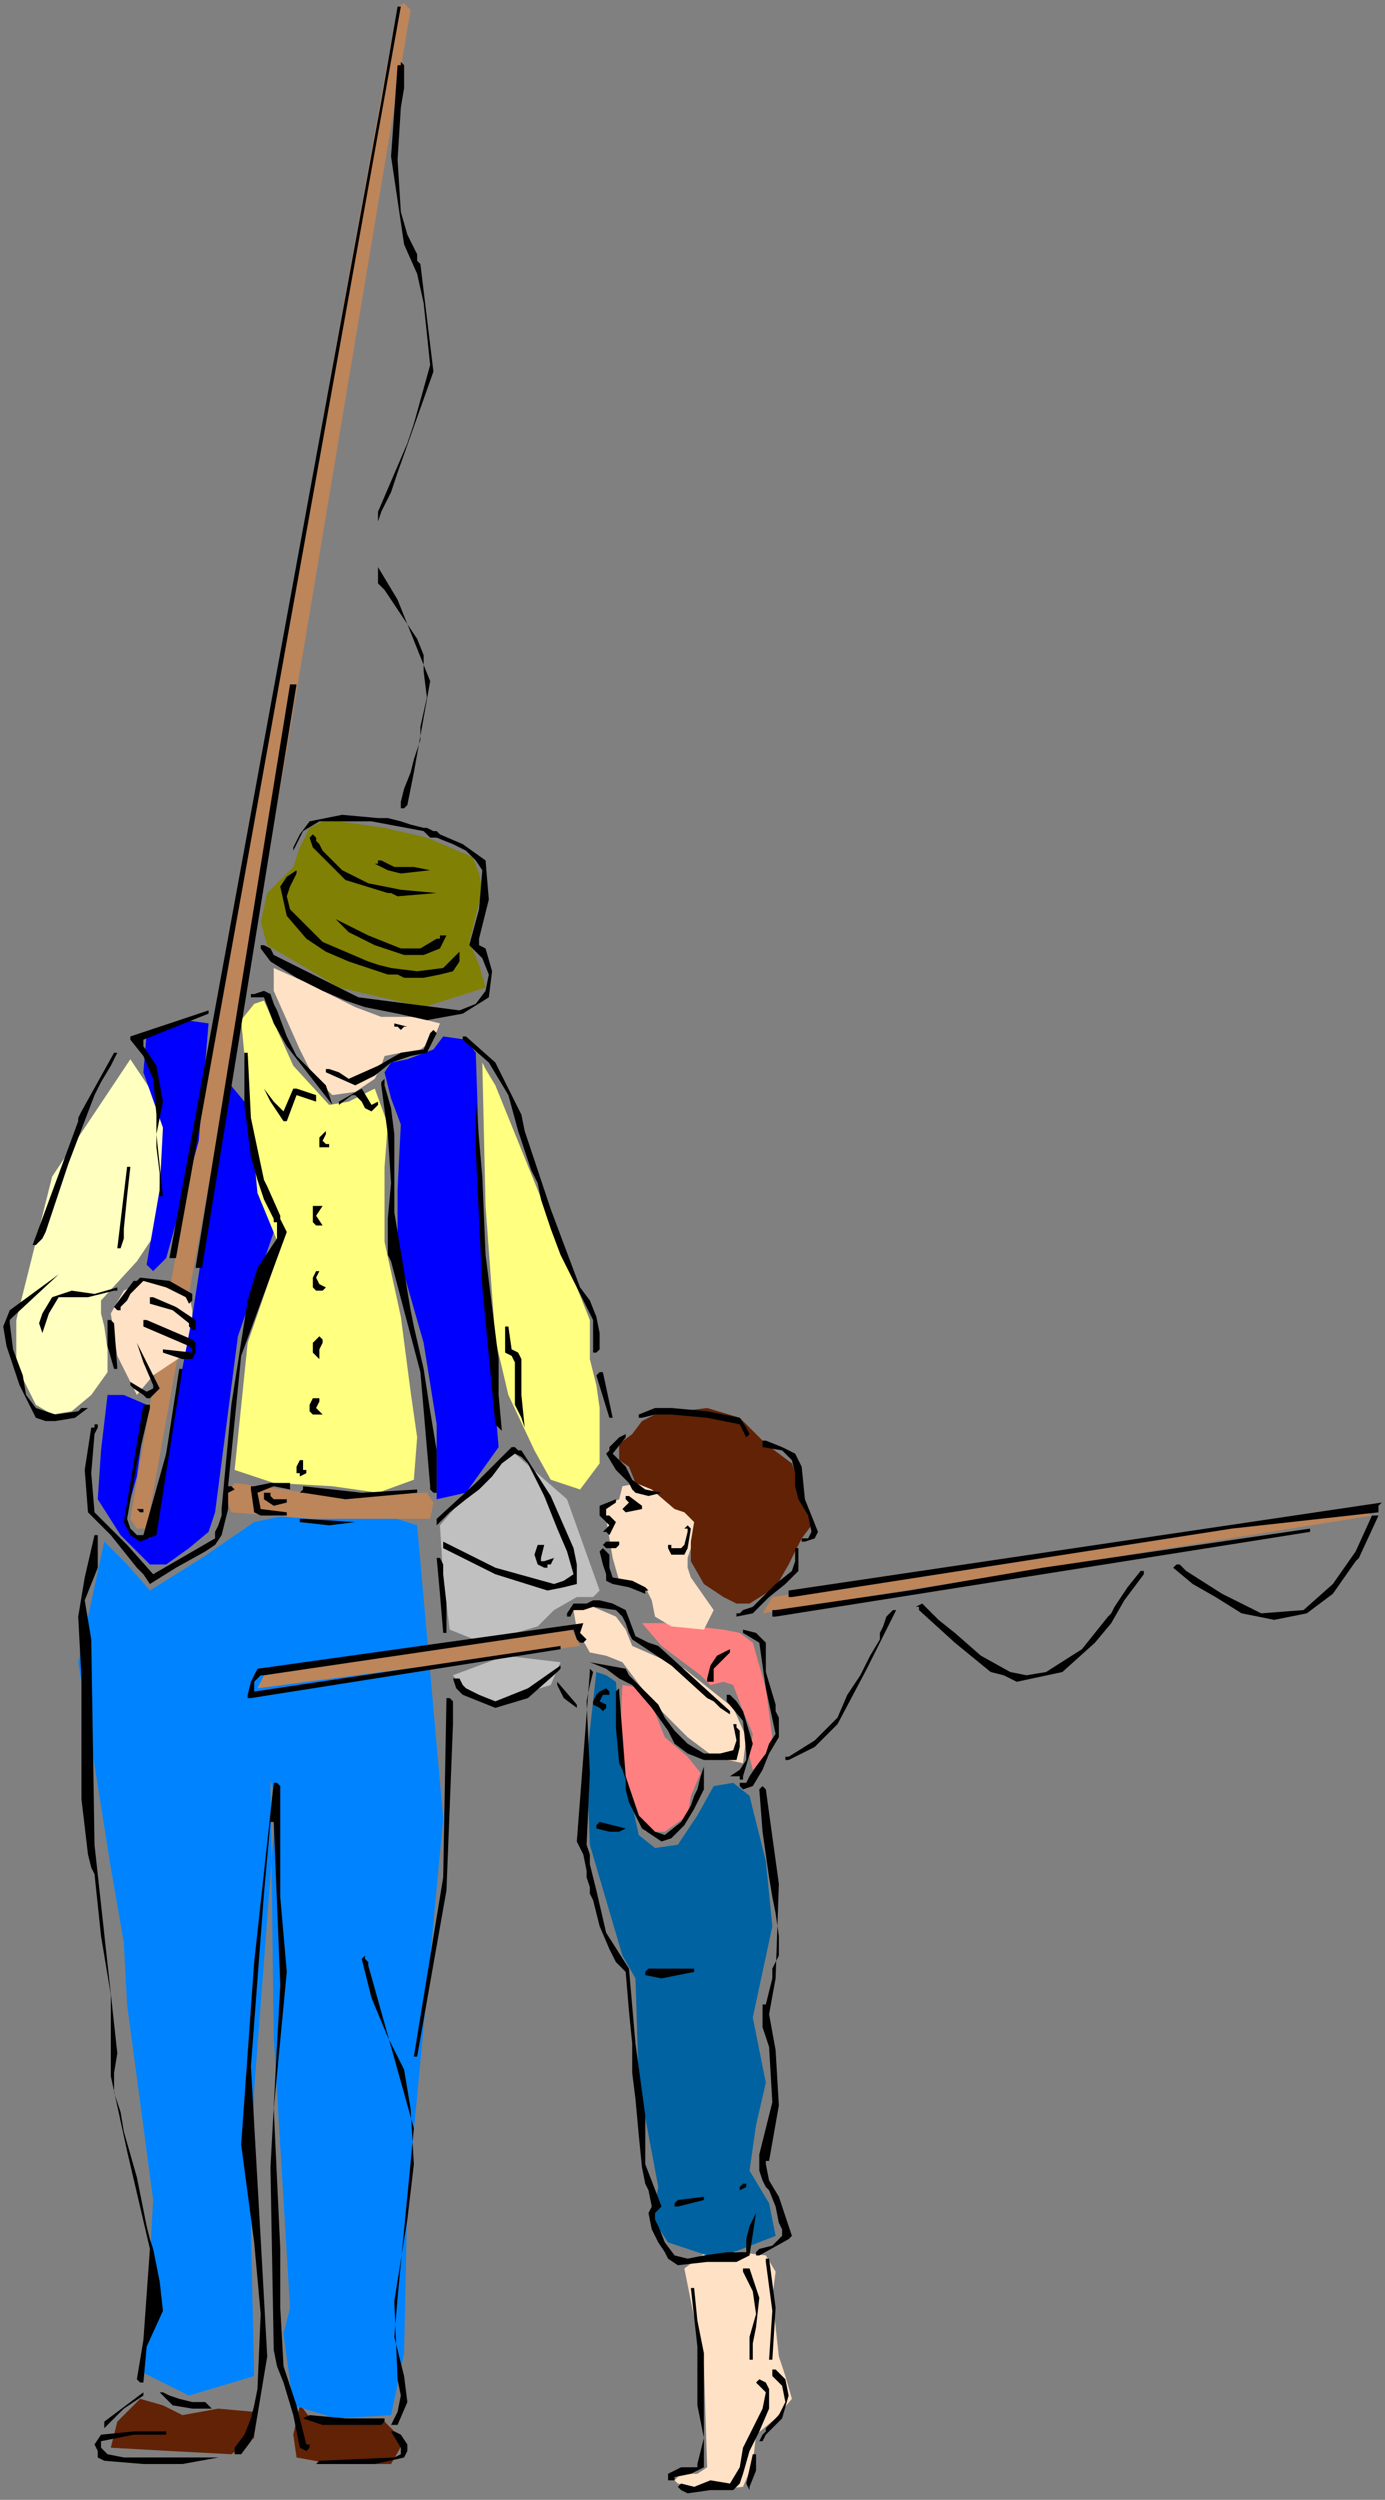 <?xml version="1.0" encoding="UTF-8" standalone="no"?>
<svg
   xmlns:dc="http://purl.org/dc/elements/1.1/"
   xmlns:cc="http://creativecommons.org/ns#"
   xmlns:rdf="http://www.w3.org/1999/02/22-rdf-syntax-ns#"
   xmlns:svg="http://www.w3.org/2000/svg"
   xmlns="http://www.w3.org/2000/svg"
   xmlns:sodipodi="http://sodipodi.sourceforge.net/DTD/sodipodi-0.dtd"
   xmlns:inkscape="http://www.inkscape.org/namespaces/inkscape"
   version="1.0"
   width="112.448mm"
   height="202.935mm"
   id="svg235"
   sodipodi:docname="CFAML018.WMF">
  <rect width="100%" height="100%" fill="#808080" stroke="none"/>
  <sodipodi:namedview
     pagecolor="#ffffff"
     bordercolor="#666666"
     borderopacity="1"
     objecttolerance="10"
     gridtolerance="10"
     guidetolerance="10"
     inkscape:pageopacity="0"
     inkscape:pageshadow="2"
     inkscape:window-width="640"
     inkscape:window-height="480"
     id="namedview237" />
  <defs
     id="defs3">
    <pattern
       id="WMFhbasepattern"
       patternUnits="userSpaceOnUse"
       width="6"
       height="6"
       x="0"
       y="0" />
  </defs>
  <path
     style="fill:#ffe1c5;fill-rule:evenodd;fill-opacity:1;stroke:none;"
     d="  M 210,696   L 218,690   L 235,692   L 238,697   L 237,705   L 238,714   L 239,723   L 241,729   L 243,736   L 238,742   L 232,747   L 231,756   L 228,763   L 218,764   L 208,762   L 207,761   L 209,759   L 214,759   L 217,757   L 216,726   L 210,696  z "
     id="path5" />
  <path
     style="fill:#612206;fill-rule:evenodd;fill-opacity:1;stroke:none;"
     d="  M 43,736   L 36,743   L 34,751   L 52,752   L 71,753   L 78,748   L 78,740   L 67,739   L 56,741   L 50,738   L 43,736  z "
     id="path7" />
  <path
     style="fill:#612206;fill-rule:evenodd;fill-opacity:1;stroke:none;"
     d="  M 92,738   L 90,747   L 91,754   L 102,756   L 120,756   L 124,749   L 117,742   L 107,743   L 96,743   L 93,739   L 92,738  z "
     id="path9" />
  <path
     style="fill:#0083ff;fill-rule:evenodd;fill-opacity:1;stroke:none;"
     d="  M 32,473   L 39,480   L 46,488   L 62,478   L 78,467   L 106,461   L 128,468   L 136,558   L 125,675   L 124,722   L 120,741   L 103,742   L 90,738   L 87,716   L 89,708   L 84,625   L 83,546   L 84,550   L 84,562   L 81,602   L 78,641   L 77,685   L 78,729   L 58,735   L 44,728   L 47,675   L 39,615   L 38,596   L 34,573   L 24,510   L 32,473  z "
     id="path11" />
  <path
     style="fill:#0062a1;fill-rule:evenodd;fill-opacity:1;stroke:none;"
     d="  M 183,513   L 180,540   L 181,566   L 191,600   L 195,607   L 196,639   L 202,671   L 201,676   L 200,682   L 203,685   L 205,688   L 220,693   L 238,686   L 236,676   L 230,666   L 232,652   L 235,639   L 233,629   L 231,619   L 234,605   L 237,591   L 235,571   L 230,551   L 225,547   L 219,548   L 214,557   L 208,566   L 201,567   L 196,563   L 191,540   L 189,516   L 186,514   L 183,513  z "
     id="path13" />
  <path
     style="fill:#ff8080;fill-rule:evenodd;fill-opacity:1;stroke:none;"
     d="  M 191,517   L 198,518   L 204,533   L 211,539   L 215,544   L 212,551   L 211,557   L 204,562   L 198,562   L 190,540   L 191,517  z "
     id="path15" />
  <path
     style="fill:#ff8080;fill-rule:evenodd;fill-opacity:1;stroke:none;"
     d="  M 197,498   L 204,498   L 222,500   L 227,501   L 231,504   L 235,518   L 237,533   L 235,540   L 231,543   L 230,539   L 231,532   L 228,525   L 225,517   L 222,516   L 218,517   L 215,514   L 211,511   L 203,505   L 197,498  z "
     id="path17" />
  <path
     style="fill:#bd855a;fill-rule:evenodd;fill-opacity:1;stroke:none;"
     d="  M 81,514   L 79,518   L 178,505   L 175,499   L 81,514  z "
     id="path19" />
  <path
     style="fill:#bd855a;fill-rule:evenodd;fill-opacity:1;stroke:none;"
     d="  M 237,490   L 234,495   L 421,465   L 417,463   L 237,490  z "
     id="path21" />
  <path
     style="fill:#ffe1c5;fill-rule:evenodd;fill-opacity:1;stroke:none;"
     d="  M 191,456   L 190,460   L 185,462   L 186,466   L 188,478   L 190,485   L 198,487   L 200,491   L 201,496   L 206,499   L 216,500   L 219,494   L 212,484   L 211,481   L 211,478   L 213,472   L 214,466   L 211,461   L 205,457   L 196,455   L 191,456  z "
     id="path23" />
  <path
     style="fill:#ffe1c5;fill-rule:evenodd;fill-opacity:1;stroke:none;"
     d="  M 176,494   L 182,493   L 189,496   L 192,500   L 194,505   L 210,512   L 225,524   L 229,533   L 228,541   L 219,539   L 211,533   L 200,522   L 191,510   L 186,508   L 181,507   L 177,500   L 176,494  z "
     id="path25" />
  <path
     style="fill:#612206;fill-rule:evenodd;fill-opacity:1;stroke:none;"
     d="  M 190,448   L 190,443   L 194,440   L 197,436   L 201,434   L 217,432   L 227,435   L 235,443   L 243,449   L 246,457   L 249,468   L 246,472   L 242,480   L 238,487   L 230,492   L 226,492   L 222,490   L 216,486   L 212,479   L 212,473   L 213,467   L 210,464   L 207,463   L 200,457   L 195,455   L 193,450   L 190,448  z "
     id="path27" />
  <path
     style="fill:#c0c0c0;fill-rule:evenodd;fill-opacity:1;stroke:none;"
     d="  M 172,510   L 155,508   L 139,514   L 143,519   L 152,522   L 169,517   L 172,510  z "
     id="path29" />
  <path
     style="fill:#c0c0c0;fill-rule:evenodd;fill-opacity:1;stroke:none;"
     d="  M 135,468   L 147,454   L 158,446   L 174,460   L 184,488   L 182,490   L 177,490   L 170,494   L 165,499   L 148,504   L 138,500   L 136,484   L 135,468  z "
     id="path31" />
  <path
     style="fill:#bd855a;fill-rule:evenodd;fill-opacity:1;stroke:none;"
     d="  M 72,455   L 102,459   L 131,458   L 133,461   L 132,466   L 127,466   L 121,466   L 95,466   L 71,464   L 69,459   L 72,455  z "
     id="path33" />
  <path
     style="fill:#bd855a;fill-rule:evenodd;fill-opacity:1;stroke:none;"
     d="  M 45,469   L 42,469   L 40,466   L 80,234   L 122,2   L 124,1   L 126,3   L 87,236   L 45,469  z "
     id="path35" />
  <path
     style="fill:#ffe1c5;fill-rule:evenodd;fill-opacity:1;stroke:none;"
     d="  M 59,407   L 59,402   L 58,397   L 51,394   L 44,393   L 38,396   L 34,403   L 36,416   L 42,428   L 47,422   L 59,414   L 60,413   L 59,407  z "
     id="path37" />
  <path
     style="fill:#ffff80;fill-rule:evenodd;fill-opacity:1;stroke:none;"
     d="  M 148,326   L 149,370   L 152,411   L 156,428   L 164,445   L 169,454   L 178,457   L 184,449   L 184,432   L 183,425   L 181,417   L 181,410   L 181,405   L 169,375   L 152,333   L 149,328   L 148,326  z "
     id="path39" />
  <path
     style="fill:#0000ff;fill-rule:evenodd;fill-opacity:1;stroke:none;"
     d="  M 118,329   L 120,326   L 125,325   L 133,322   L 136,318   L 143,319   L 146,323   L 148,384   L 153,444   L 143,458   L 134,460   L 134,437   L 130,412   L 126,398   L 122,384   L 122,365   L 123,345   L 120,337   L 118,329  z "
     id="path41" />
  <path
     style="fill:#0000ff;fill-rule:evenodd;fill-opacity:1;stroke:none;"
     d="  M 70,332   L 80,344   L 84,378   L 73,410   L 66,464   L 64,470   L 58,475   L 51,480   L 46,480   L 37,471   L 30,460   L 31,445   L 33,428   L 38,428   L 45,431   L 42,453   L 38,467   L 42,471   L 46,472   L 59,404   L 70,332  z "
     id="path43" />
  <path
     style="fill:#ffffc0;fill-rule:evenodd;fill-opacity:1;stroke:none;"
     d="  M 40,325   L 50,340   L 50,375   L 42,387   L 31,399   L 31,403   L 32,407   L 33,414   L 33,421   L 28,428   L 22,433   L 16,434   L 11,431   L 5,419   L 5,405   L 16,361   L 40,325  z "
     id="path45" />
  <path
     style="fill:#0000ff;fill-rule:evenodd;fill-opacity:1;stroke:none;"
     d="  M 64,314   L 61,350   L 51,386   L 47,390   L 45,388   L 49,365   L 50,346   L 44,329   L 45,317   L 57,313   L 64,314  z "
     id="path47" />
  <path
     style="fill:#ffff80;fill-rule:evenodd;fill-opacity:1;stroke:none;"
     d="  M 81,307   L 90,327   L 101,339   L 107,338   L 115,334   L 119,345   L 118,358   L 118,369   L 118,381   L 123,404   L 126,427   L 128,441   L 127,454   L 116,458   L 102,456   L 84,455   L 72,451   L 76,412   L 86,383   L 79,366   L 74,313   L 78,308   L 81,307  z "
     id="path49" />
  <path
     style="fill:#ffe1c5;fill-rule:evenodd;fill-opacity:1;stroke:none;"
     d="  M 84,304   L 88,313   L 92,322   L 96,330   L 102,336   L 109,335   L 115,331   L 117,327   L 118,324   L 123,323   L 129,322   L 133,319   L 135,314   L 127,312   L 117,312   L 109,309   L 101,305   L 93,301   L 84,297   L 84,300   L 84,304  z "
     id="path51" />
  <path
     style="fill:#808004;fill-rule:evenodd;fill-opacity:1;stroke:none;"
     d="  M 144,289   L 146,281   L 148,273   L 147,268   L 145,263   L 138,260   L 131,257   L 118,254   L 104,252   L 99,252   L 95,254   L 92,260   L 90,266   L 86,270   L 82,274   L 80,283   L 82,290   L 94,297   L 104,303   L 130,309   L 149,303   L 147,296   L 144,289  z "
     id="path53" />
  <path
     style="fill:#000000;fill-rule:evenodd;fill-opacity:1;stroke:none;"
     d="  M 211,765   L 218,764   L 225,764   L 227,762   L 228,759   L 230,752   L 233,746   L 236,739   L 236,733   L 235,731   L 233,730   L 232,731   L 232,731   L 234,733   L 235,734   L 234,739   L 232,743   L 230,747   L 228,751   L 227,757   L 224,762   L 218,761   L 213,763   L 209,762   L 208,763   L 209,764   L 211,765  z "
     id="path55" />
  <path
     style="fill:#000000;fill-rule:evenodd;fill-opacity:1;stroke:none;"
     d="  M 230,763   L 230,763   L 230,763   L 232,758   L 232,753   L 232,753   L 231,753   L 229,762   L 230,764   L 230,763  z "
     id="path57" />
  <path
     style="fill:#000000;fill-rule:evenodd;fill-opacity:1;stroke:none;"
     d="  M 206,761   L 206,761   L 207,761   L 207,760   L 207,760   L 212,759   L 216,757   L 216,740   L 216,722   L 214,712   L 213,702   L 212,702   L 214,720   L 214,738   L 216,748   L 214,756   L 214,757   L 213,757   L 209,757   L 205,759   L 205,761   L 206,761   L 206,761  z "
     id="path59" />
  <path
     style="fill:#000000;fill-rule:evenodd;fill-opacity:1;stroke:none;"
     d="  M 98,756   L 102,756   L 106,756   L 115,756   L 124,754   L 125,752   L 125,750   L 123,747   L 121,746   L 120,746   L 123,751   L 123,753   L 121,754   L 98,755   L 97,756   L 97,756   L 98,756  z "
     id="path61" />
  <path
     style="fill:#000000;fill-rule:evenodd;fill-opacity:1;stroke:none;"
     d="  M 44,756   L 56,756   L 67,754   L 68,754   L 68,754   L 59,754   L 50,754   L 46,754   L 42,754   L 38,754   L 33,753   L 32,752   L 31,751   L 31,751   L 31,750   L 31,750   L 31,749   L 41,747   L 51,747   L 51,746   L 51,746   L 41,746   L 31,747   L 29,750   L 30,752   L 30,754   L 32,755   L 44,756  z "
     id="path63" />
  <path
     style="fill:#000000;fill-rule:evenodd;fill-opacity:1;stroke:none;"
     d="  M 74,753   L 77,749   L 78,747   L 79,741   L 80,735   L 81,729   L 82,723   L 81,705   L 80,687   L 77,634   L 81,581   L 82,570   L 83,559   L 83,559   L 84,559   L 85,584   L 86,609   L 83,665   L 84,721   L 85,726   L 87,731   L 90,741   L 92,751   L 94,752   L 95,751   L 95,751   L 95,750   L 95,750   L 94,750   L 91,738   L 89,732   L 87,726   L 86,708   L 86,690   L 84,647   L 88,605   L 86,582   L 86,559   L 86,554   L 86,548   L 85,547   L 85,547   L 84,547   L 84,547   L 78,602   L 74,658   L 76,673   L 78,688   L 80,710   L 79,733   L 78,738   L 77,742   L 75,747   L 72,751   L 72,753   L 73,753   L 74,753  z "
     id="path65" />
  <path
     style="fill:#000000;fill-rule:evenodd;fill-opacity:1;stroke:none;"
     d="  M 234,749   L 234,749   L 234,749   L 235,747   L 240,742   L 242,735   L 241,730   L 238,727   L 237,727   L 237,727   L 237,728   L 237,729   L 240,732   L 241,737   L 239,741   L 238,742   L 237,743   L 236,744   L 235,745   L 235,746   L 234,747   L 233,749   L 234,749   L 234,749  z "
     id="path67" />
  <path
     style="fill:#000000;fill-rule:evenodd;fill-opacity:1;stroke:none;"
     d="  M 33,744   L 38,739   L 44,735   L 44,734   L 44,734   L 44,734   L 44,734   L 32,743   L 32,744   L 32,745   L 33,744  z "
     id="path69" />
  <path
     style="fill:#000000;fill-rule:evenodd;fill-opacity:1;stroke:none;"
     d="  M 108,744   L 117,744   L 118,743   L 118,742   L 118,742   L 117,742   L 106,742   L 95,741   L 93,742   L 96,743   L 99,744   L 103,744   L 108,744  z "
     id="path71" />
  <path
     style="fill:#000000;fill-rule:evenodd;fill-opacity:1;stroke:none;"
     d="  M 121,745   L 121,744   L 122,744   L 125,737   L 124,729   L 121,717   L 122,705   L 127,653   L 113,603   L 113,602   L 112,601   L 112,600   L 111,601   L 114,613   L 119,625   L 124,635   L 126,647   L 127,664   L 125,681   L 121,706   L 122,730   L 123,735   L 122,740   L 121,742   L 120,744   L 121,744   L 121,745  z "
     id="path73" />
  <path
     style="fill:#000000;fill-rule:evenodd;fill-opacity:1;stroke:none;"
     d="  M 59,739   L 65,739   L 64,738   L 63,737   L 59,737   L 55,736   L 52,735   L 50,734   L 49,734   L 49,734   L 53,738   L 59,739  z "
     id="path75" />
  <path
     style="fill:#000000;fill-rule:evenodd;fill-opacity:1;stroke:none;"
     d="  M 44,731   L 44,731   L 44,731   L 45,720   L 50,709   L 49,700   L 47,690   L 46,687   L 45,683   L 42,668   L 38,654   L 37,648   L 35,642   L 35,636   L 36,630   L 29,566   L 28,503   L 26,491   L 30,481   L 30,471   L 30,471   L 29,471   L 29,471   L 29,471   L 26,484   L 24,496   L 25,515   L 25,535   L 25,552   L 27,569   L 28,573   L 29,575   L 31,594   L 34,612   L 34,637   L 39,660   L 46,690   L 44,718   L 43,724   L 42,730   L 43,731   L 43,731   L 43,731   L 44,731  z "
     id="path77" />
  <path
     style="fill:#000000;fill-rule:evenodd;fill-opacity:1;stroke:none;"
     d="  M 231,724   L 231,724   L 231,724   L 231,719   L 232,714   L 233,705   L 230,696   L 229,696   L 229,696   L 228,696   L 228,697   L 231,703   L 232,710   L 230,717   L 230,724   L 230,724   L 231,724  z "
     id="path79" />
  <path
     style="fill:#000000;fill-rule:evenodd;fill-opacity:1;stroke:none;"
     d="  M 236,724   L 237,724   L 237,724   L 238,708   L 236,693   L 235,693   L 235,694   L 237,709   L 236,724   L 236,724   L 236,724  z "
     id="path81" />
  <path
     style="fill:#000000;fill-rule:evenodd;fill-opacity:1;stroke:none;"
     d="  M 208,695   L 217,694   L 226,694   L 228,693   L 230,692   L 232,679   L 232,679   L 232,679   L 230,683   L 229,687   L 229,689   L 229,691   L 223,691   L 216,692   L 211,693   L 207,692   L 204,688   L 202,683   L 201,681   L 201,679   L 202,678   L 203,677   L 198,664   L 198,649   L 195,627   L 193,604   L 186,593   L 183,580   L 182,576   L 181,572   L 181,569   L 180,566   L 181,544   L 180,522   L 181,517   L 182,513   L 181,512   L 181,513   L 179,539   L 177,565   L 179,569   L 180,574   L 180,576   L 181,579   L 181,581   L 182,583   L 184,591   L 187,598   L 189,602   L 192,605   L 193,617   L 194,627   L 194,636   L 195,644   L 196,655   L 197,665   L 198,670   L 199,672   L 200,677   L 199,679   L 200,684   L 202,688   L 204,691   L 205,693   L 208,695   L 208,695   L 208,695  z "
     id="path83" />
  <path
     style="fill:#000000;fill-rule:evenodd;fill-opacity:1;stroke:none;"
     d="  M 233,692   L 242,687   L 243,686   L 239,674   L 236,669   L 235,664   L 235,663   L 236,663   L 239,646   L 238,629   L 236,618   L 238,607   L 239,578   L 235,549   L 234,548   L 234,548   L 233,549   L 234,562   L 236,576   L 237,582   L 238,587   L 239,594   L 239,600   L 237,604   L 237,607   L 236,611   L 235,615   L 235,615   L 234,615   L 234,622   L 236,628   L 237,645   L 233,661   L 233,666   L 234,669   L 235,671   L 236,672   L 238,677   L 239,682   L 240,684   L 240,686   L 237,689   L 233,690   L 232,691   L 232,692   L 232,692   L 232,692   L 233,692   L 233,692  z "
     id="path85" />
  <path
     style="fill:#000000;fill-rule:evenodd;fill-opacity:1;stroke:none;"
     d="  M 208,677   L 216,675   L 216,675   L 216,674   L 208,675   L 207,676   L 207,677   L 207,677   L 208,677   L 208,677   L 208,677  z "
     id="path87" />
  <path
     style="fill:#000000;fill-rule:evenodd;fill-opacity:1;stroke:none;"
     d="  M 227,672   L 229,671   L 229,671   L 229,671   L 229,670   L 229,670   L 228,670   L 227,671   L 227,672   L 227,672   L 227,672  z "
     id="path89" />
  <path
     style="fill:#000000;fill-rule:evenodd;fill-opacity:1;stroke:none;"
     d="  M 127,631   L 128,631   L 128,631   L 137,580   L 139,529   L 139,525   L 139,522   L 138,521   L 137,521   L 136,576   L 127,631   L 127,631   L 127,631  z "
     id="path91" />
  <path
     style="fill:#000000;fill-rule:evenodd;fill-opacity:1;stroke:none;"
     d="  M 203,607   L 213,605   L 213,604   L 213,604   L 199,604   L 198,605   L 198,605   L 198,606   L 203,607  z "
     id="path93" />
  <path
     style="fill:#000000;fill-rule:evenodd;fill-opacity:1;stroke:none;"
     d="  M 203,565   L 206,564   L 210,560   L 213,555   L 216,549   L 216,542   L 216,542   L 216,542   L 215,545   L 214,549   L 213,551   L 212,554   L 209,559   L 204,563   L 201,562   L 199,560   L 197,558   L 196,557   L 194,551   L 192,545   L 191,532   L 190,519   L 190,518   L 189,519   L 189,530   L 190,541   L 191,543   L 192,546   L 192,549   L 193,553   L 195,557   L 197,561   L 200,563   L 203,565  z "
     id="path95" />
  <path
     style="fill:#000000;fill-rule:evenodd;fill-opacity:1;stroke:none;"
     d="  M 187,562   L 190,562   L 192,561   L 184,559   L 184,559   L 183,560   L 183,560   L 183,561   L 187,562  z "
     id="path97" />
  <path
     style="fill:#000000;fill-rule:evenodd;fill-opacity:1;stroke:none;"
     d="  M 228,549   L 231,548   L 234,543   L 236,538   L 239,533   L 239,527   L 238,525   L 238,523   L 235,513   L 235,504   L 232,501   L 228,500   L 228,500   L 228,501   L 233,504   L 235,518   L 238,532   L 236,535   L 235,538   L 232,542   L 230,545   L 229,547   L 227,547   L 227,547   L 227,548   L 228,549   L 228,549  z "
     id="path99" />
  <path
     style="fill:#000000;fill-rule:evenodd;fill-opacity:1;stroke:none;"
     d="  M 228,546   L 228,545   L 228,545   L 231,535   L 228,525   L 226,522   L 224,520   L 223,520   L 223,520   L 223,522   L 228,528   L 229,538   L 229,540   L 227,543   L 227,543   L 227,543   L 224,545   L 224,545   L 224,545   L 226,545   L 227,545   L 227,546   L 228,546   L 228,546  z "
     id="path101" />
  <path
     style="fill:#000000;fill-rule:evenodd;fill-opacity:1;stroke:none;"
     d="  M 221,540   L 226,540   L 227,536   L 227,531   L 226,530   L 226,529   L 226,529   L 225,529   L 226,534   L 225,537   L 221,538   L 216,538   L 211,535   L 207,531   L 204,527   L 202,523   L 197,518   L 193,514   L 192,512   L 181,510   L 181,510   L 181,510   L 186,512   L 190,515   L 192,516   L 194,517   L 200,524   L 205,531   L 206,533   L 207,535   L 211,538   L 216,540   L 218,540   L 221,540  z "
     id="path103" />
  <path
     style="fill:#000000;fill-rule:evenodd;fill-opacity:1;stroke:none;"
     d="  M 242,540   L 250,536   L 257,529   L 266,512   L 275,494   L 274,494   L 274,494   L 272,496   L 271,499   L 270,501   L 270,503   L 267,508   L 264,514   L 260,520   L 257,527   L 250,534   L 242,539   L 241,539   L 241,540   L 241,540   L 242,540  z "
     id="path105" />
  <path
     style="fill:#000000;fill-rule:evenodd;fill-opacity:1;stroke:none;"
     d="  M 224,526   L 224,526   L 224,526   L 224,526   L 224,525   L 213,515   L 202,505   L 199,504   L 195,502   L 192,494   L 188,492   L 184,491   L 182,491   L 180,492   L 176,492   L 174,495   L 174,495   L 174,496   L 174,496   L 174,496   L 174,496   L 175,496   L 176,494   L 179,494   L 182,493   L 189,494   L 191,496   L 192,498   L 193,501   L 194,503   L 206,511   L 217,521   L 219,522   L 221,524   L 224,526  z "
     id="path107" />
  <path
     style="fill:#000000;fill-rule:evenodd;fill-opacity:1;stroke:none;"
     d="  M 185,525   L 185,525   L 186,524   L 186,524   L 186,523   L 184,522   L 185,520   L 185,520   L 185,520   L 187,520   L 187,519   L 186,518   L 184,519   L 183,520   L 182,522   L 182,523   L 184,524   L 185,525  z "
     id="path109" />
  <path
     style="fill:#000000;fill-rule:evenodd;fill-opacity:1;stroke:none;"
     d="  M 152,524   L 162,521   L 171,513   L 172,512   L 172,512   L 172,512   L 172,511   L 162,518   L 152,522   L 147,520   L 143,518   L 142,517   L 141,515   L 140,515   L 140,515   L 139,515   L 139,515   L 140,518   L 142,520   L 147,522   L 152,524  z "
     id="path111" />
  <path
     style="fill:#000000;fill-rule:evenodd;fill-opacity:1;stroke:none;"
     d="  M 177,524   L 177,523   L 171,516   L 171,517   L 171,517   L 173,521   L 177,524  z "
     id="path113" />
  <path
     style="fill:#000000;fill-rule:evenodd;fill-opacity:1;stroke:none;"
     d="  M 77,521   L 172,506   L 172,506   L 172,505   L 78,519   L 78,516   L 80,514   L 80,514   L 81,514   L 176,500   L 177,503   L 178,504   L 179,504   L 180,503   L 180,503   L 179,502   L 178,501   L 179,498   L 79,512   L 77,516   L 76,520   L 76,521   L 77,521   L 77,521  z "
     id="path115" />
  <path
     style="fill:#000000;fill-rule:evenodd;fill-opacity:1;stroke:none;"
     d="  M 218,516   L 218,516   L 219,516   L 219,512   L 221,510   L 223,508   L 224,507   L 224,507   L 224,506   L 222,507   L 220,508   L 218,511   L 217,515   L 217,515   L 217,516   L 218,516   L 218,516  z "
     id="path117" />
  <path
     style="fill:#000000;fill-rule:evenodd;fill-opacity:1;stroke:none;"
     d="  M 312,516   L 326,513   L 336,504   L 341,498   L 345,491   L 348,487   L 351,483   L 351,482   L 351,482   L 350,482   L 346,487   L 342,493   L 341,495   L 340,496   L 332,506   L 321,513   L 315,514   L 310,513   L 301,508   L 293,501   L 288,497   L 284,493   L 283,492   L 283,492   L 281,493   L 282,493   L 282,494   L 293,504   L 304,513   L 308,514   L 312,516  z "
     id="path119" />
  <path
     style="fill:#000000;fill-rule:evenodd;fill-opacity:1;stroke:none;"
     d="  M 136,501   L 137,501   L 137,501   L 137,492   L 136,483   L 136,480   L 135,478   L 135,478   L 134,478   L 135,489   L 136,501   L 136,501   L 136,501  z "
     id="path121" />
  <path
     style="fill:#000000;fill-rule:evenodd;fill-opacity:1;stroke:none;"
     d="  M 391,497   L 401,495   L 409,489   L 416,479   L 416,479   L 417,478   L 423,465   L 422,465   L 421,465   L 416,476   L 409,486   L 400,494   L 387,495   L 375,489   L 364,482   L 362,480   L 361,480   L 361,480   L 361,480   L 360,481   L 366,486   L 373,490   L 381,495   L 391,497  z "
     id="path123" />
  <path
     style="fill:#000000;fill-rule:evenodd;fill-opacity:1;stroke:none;"
     d="  M 226,496   L 231,495   L 236,490   L 241,486   L 245,482   L 245,475   L 244,475   L 244,475   L 244,479   L 243,482   L 238,486   L 234,490   L 231,493   L 228,494   L 227,495   L 226,495   L 226,495   L 226,496   L 226,496  z "
     id="path125" />
  <path
     style="fill:#000000;fill-rule:evenodd;fill-opacity:1;stroke:none;"
     d="  M 238,496   L 402,470   L 402,469   L 402,469   L 361,475   L 320,481   L 279,488   L 238,494   L 237,494   L 237,495   L 237,495   L 237,496   L 238,496   L 238,496  z "
     id="path127" />
  <path
     style="fill:#000000;fill-rule:evenodd;fill-opacity:1;stroke:none;"
     d="  M 243,490   L 288,483   L 333,476   L 378,469   L 423,464   L 423,462   L 424,461   L 424,461   L 242,488   L 242,488   L 242,489   L 242,489   L 242,490   L 243,490   L 243,490  z "
     id="path129" />
  <path
     style="fill:#000000;fill-rule:evenodd;fill-opacity:1;stroke:none;"
     d="  M 198,488   L 199,488   L 198,487   L 194,485   L 188,484   L 187,481   L 187,477   L 186,476   L 185,475   L 185,475   L 184,476   L 184,476   L 185,480   L 186,483   L 186,485   L 188,486   L 193,487   L 198,489   L 198,488   L 198,488  z "
     id="path131" />
  <path
     style="fill:#000000;fill-rule:evenodd;fill-opacity:1;stroke:none;"
     d="  M 168,488   L 173,487   L 177,486   L 177,480   L 176,475   L 169,459   L 160,445   L 160,445   L 159,445   L 158,444   L 158,444   L 157,444   L 146,455   L 134,466   L 134,467   L 134,468   L 134,468   L 134,468   L 138,464   L 143,460   L 147,457   L 151,453   L 154,449   L 158,446   L 160,447   L 162,449   L 167,459   L 171,469   L 174,476   L 176,483   L 173,485   L 170,486   L 152,481   L 136,473   L 136,475   L 152,483   L 168,488  z "
     id="path133" />
  <path
     style="fill:#000000;fill-rule:evenodd;fill-opacity:1;stroke:none;"
     d="  M 46,486   L 54,481   L 63,476   L 66,474   L 68,471   L 69,467   L 70,463   L 70,458   L 70,458   L 72,457   L 72,457   L 72,457   L 71,456   L 70,456   L 74,416   L 88,378   L 87,376   L 86,374   L 86,373   L 82,364   L 81,362   L 77,343   L 76,323   L 76,323   L 75,323   L 75,339   L 77,355   L 79,362   L 81,368   L 84,374   L 84,375   L 85,375   L 85,377   L 85,380   L 79,389   L 76,399   L 71,431   L 68,463   L 68,465   L 67,468   L 66,470   L 66,472   L 47,483   L 39,474   L 29,464   L 28,452   L 29,440   L 30,438   L 30,437   L 29,437   L 29,437   L 29,438   L 28,438   L 26,451   L 27,464   L 28,465   L 28,465   L 34,471   L 38,476   L 42,481   L 44,483   L 46,486   L 46,486   L 46,486  z "
     id="path135" />
  <path
     style="fill:#000000;fill-rule:evenodd;fill-opacity:1;stroke:none;"
     d="  M 168,481   L 168,481   L 168,480   L 169,480   L 170,478   L 167,479   L 166,479   L 166,478   L 167,474   L 167,474   L 166,474   L 166,474   L 165,474   L 164,477   L 165,480   L 167,481   L 167,481   L 168,481  z "
     id="path137" />
  <path
     style="fill:#000000;fill-rule:evenodd;fill-opacity:1;stroke:none;"
     d="  M 207,477   L 209,477   L 210,477   L 211,475   L 212,469   L 211,468   L 210,469   L 211,469   L 211,470   L 210,474   L 209,475   L 207,475   L 206,475   L 206,474   L 205,474   L 205,474   L 205,475   L 205,475   L 206,477   L 207,477  z "
     id="path139" />
  <path
     style="fill:#000000;fill-rule:evenodd;fill-opacity:1;stroke:none;"
     d="  M 188,475   L 189,475   L 190,474   L 190,474   L 190,473   L 187,473   L 186,473   L 185,474   L 186,475   L 188,475  z "
     id="path141" />
  <path
     style="fill:#000000;fill-rule:evenodd;fill-opacity:1;stroke:none;"
     d="  M 247,473   L 250,472   L 251,470   L 247,460   L 246,450   L 245,448   L 244,446   L 240,444   L 235,442   L 234,442   L 234,442   L 234,442   L 234,443   L 234,443   L 234,444   L 240,445   L 243,448   L 244,452   L 244,456   L 245,460   L 248,465   L 249,470   L 248,472   L 246,472   L 246,473   L 247,473   L 247,473  z "
     id="path143" />
  <path
     style="fill:#000000;fill-rule:evenodd;fill-opacity:1;stroke:none;"
     d="  M 43,473   L 48,471   L 56,420   L 56,420   L 55,420   L 51,446   L 44,471   L 43,471   L 42,471   L 40,469   L 39,466   L 42,449   L 46,432   L 46,431   L 45,431   L 45,431   L 44,431   L 38,467   L 40,471   L 43,473  z "
     id="path145" />
  <path
     style="fill:#000000;fill-rule:evenodd;fill-opacity:1;stroke:none;"
     d="  M 187,471   L 188,469   L 189,467   L 188,466   L 187,465   L 187,465   L 186,465   L 186,464   L 186,464   L 186,464   L 186,463   L 189,461   L 189,461   L 189,461   L 189,460   L 189,460   L 184,462   L 184,464   L 184,465   L 185,466   L 187,468   L 185,470   L 186,470   L 187,471  z "
     id="path147" />
  <path
     style="fill:#000000;fill-rule:evenodd;fill-opacity:1;stroke:none;"
     d="  M 101,468   L 109,467   L 109,467   L 109,467   L 93,466   L 92,466   L 92,467   L 101,468  z "
     id="path149" />
  <path
     style="fill:#000000;fill-rule:evenodd;fill-opacity:1;stroke:none;"
     d="  M 80,465   L 88,465   L 88,464   L 88,464   L 80,463   L 79,458   L 84,456   L 89,457   L 89,457   L 89,456   L 89,456   L 89,455   L 83,455   L 78,456   L 77,456   L 77,457   L 78,464   L 80,465  z "
     id="path151" />
  <path
     style="fill:#000000;fill-rule:evenodd;fill-opacity:1;stroke:none;"
     d="  M 43,464   L 43,464   L 44,464   L 44,464   L 44,464   L 44,464   L 44,463   L 44,463   L 44,463   L 42,463   L 42,463   L 42,463   L 43,464   L 43,464  z "
     id="path153" />
  <path
     style="fill:#000000;fill-rule:evenodd;fill-opacity:1;stroke:none;"
     d="  M 192,464   L 197,463   L 197,462   L 197,462   L 193,459   L 193,459   L 192,459   L 192,460   L 192,460   L 193,461   L 193,461   L 192,462   L 191,463   L 191,463   L 192,464   L 192,464   L 192,464  z "
     id="path155" />
  <path
     style="fill:#000000;fill-rule:evenodd;fill-opacity:1;stroke:none;"
     d="  M 84,462   L 88,461   L 88,461   L 88,460   L 85,460   L 84,460   L 83,459   L 83,458   L 82,458   L 82,458   L 81,458   L 81,459   L 81,460   L 84,462  z "
     id="path157" />
  <path
     style="fill:#000000;fill-rule:evenodd;fill-opacity:1;stroke:none;"
     d="  M 106,460   L 128,458   L 128,458   L 128,457   L 111,458   L 93,456   L 93,457   L 92,458   L 92,458   L 93,458   L 106,460  z "
     id="path159" />
  <path
     style="fill:#000000;fill-rule:evenodd;fill-opacity:1;stroke:none;"
     d="  M 199,459   L 203,458   L 198,457   L 194,454   L 193,452   L 192,450   L 188,446   L 192,441   L 192,440   L 192,440   L 190,441   L 187,444   L 187,445   L 186,446   L 189,451   L 193,455   L 194,457   L 195,458   L 199,459  z "
     id="path161" />
  <path
     style="fill:#000000;fill-rule:evenodd;fill-opacity:1;stroke:none;"
     d="  M 133,458   L 134,458   L 134,457   L 134,445   L 132,433   L 130,420   L 127,407   L 126,402   L 125,396   L 121,372   L 121,348   L 120,340   L 118,333   L 118,332   L 118,331   L 117,332   L 117,333   L 119,348   L 120,363   L 119,374   L 119,385   L 120,387   L 129,421   L 132,456   L 132,457   L 133,458  z "
     id="path163" />
  <path
     style="fill:#000000;fill-rule:evenodd;fill-opacity:1;stroke:none;"
     d="  M 92,453   L 94,452   L 94,452   L 94,451   L 94,451   L 93,451   L 93,451   L 93,450   L 93,449   L 93,448   L 93,448   L 92,448   L 92,448   L 91,450   L 91,452   L 92,452   L 92,453  z "
     id="path165" />
  <path
     style="fill:#000000;fill-rule:evenodd;fill-opacity:1;stroke:none;"
     d="  M 229,441   L 230,440   L 229,438   L 227,435   L 217,433   L 206,432   L 201,432   L 196,434   L 196,435   L 197,435   L 201,434   L 206,434   L 217,435   L 227,437   L 228,439   L 229,441  z "
     id="path167" />
  <path
     style="fill:#000000;fill-rule:evenodd;fill-opacity:1;stroke:none;"
     d="  M 154,439   L 154,439   L 153,428   L 153,417   L 151,401   L 149,385   L 148,361   L 146,338   L 146,338   L 146,338   L 146,345   L 146,353   L 148,395   L 152,437   L 154,439   L 154,439  z "
     id="path169" />
  <path
     style="fill:#000000;fill-rule:evenodd;fill-opacity:1;stroke:none;"
     d="  M 161,438   L 160,428   L 160,417   L 159,415   L 157,414   L 156,407   L 156,407   L 155,407   L 155,415   L 157,416   L 158,418   L 158,424   L 158,431   L 160,435   L 161,438   L 161,438  z "
     id="path171" />
  <path
     style="fill:#000000;fill-rule:evenodd;fill-opacity:1;stroke:none;"
     d="  M 17,436   L 23,435   L 27,432   L 27,432   L 27,432   L 25,432   L 24,433   L 17,434   L 11,432   L 8,428   L 7,422   L 4,414   L 3,406   L 3,405   L 4,404   L 18,391   L 18,391   L 18,391   L 3,402   L 1,407   L 2,413   L 6,425   L 11,435   L 14,436   L 17,436  z "
     id="path173" />
  <path
     style="fill:#000000;fill-rule:evenodd;fill-opacity:1;stroke:none;"
     d="  M 188,435   L 185,421   L 184,421   L 184,421   L 184,421   L 183,422   L 187,435   L 187,435   L 187,435   L 188,435   L 188,435  z "
     id="path175" />
  <path
     style="fill:#000000;fill-rule:evenodd;fill-opacity:1;stroke:none;"
     d="  M 96,434   L 98,434   L 99,434   L 99,434   L 98,433   L 98,433   L 97,432   L 98,430   L 98,430   L 98,429   L 97,429   L 96,429   L 95,431   L 95,433   L 96,434   L 96,434   L 96,434   L 96,434  z "
     id="path177" />
  <path
     style="fill:#000000;fill-rule:evenodd;fill-opacity:1;stroke:none;"
     d="  M 46,429   L 49,426   L 42,412   L 44,418   L 47,425   L 47,426   L 47,426   L 45,427   L 40,424   L 40,425   L 40,425   L 41,426   L 44,428   L 45,429   L 45,429   L 46,429  z "
     id="path179" />
  <path
     style="fill:#000000;fill-rule:evenodd;fill-opacity:1;stroke:none;"
     d="  M 36,420   L 35,406   L 34,405   L 33,405   L 33,413   L 35,420   L 36,420   L 36,420  z "
     id="path181" />
  <path
     style="fill:#000000;fill-rule:evenodd;fill-opacity:1;stroke:none;"
     d="  M 56,417   L 59,417   L 60,415   L 60,413   L 60,412   L 59,411   L 45,405   L 45,405   L 44,405   L 44,406   L 44,407   L 58,413   L 59,414   L 59,415   L 50,414   L 50,414   L 50,415   L 56,417  z "
     id="path183" />
  <path
     style="fill:#000000;fill-rule:evenodd;fill-opacity:1;stroke:none;"
     d="  M 98,416   L 98,416   L 98,415   L 98,414   L 99,412   L 99,411   L 98,410   L 96,412   L 96,413   L 96,415   L 97,416   L 98,417   L 98,416  z "
     id="path185" />
  <path
     style="fill:#000000;fill-rule:evenodd;fill-opacity:1;stroke:none;"
     d="  M 183,415   L 183,415   L 184,414   L 184,409   L 183,404   L 181,399   L 178,395   L 169,371   L 161,347   L 160,342   L 158,338   L 152,326   L 143,318   L 142,318   L 142,318   L 142,319   L 150,326   L 156,336   L 159,347   L 163,359   L 165,363   L 166,368   L 169,377   L 172,385   L 175,391   L 178,397   L 180,401   L 182,405   L 182,410   L 182,415   L 183,415   L 183,415  z "
     id="path187" />
  <path
     style="fill:#000000;fill-rule:evenodd;fill-opacity:1;stroke:none;"
     d="  M 13,409   L 15,403   L 18,398   L 27,398   L 35,396   L 36,396   L 36,395   L 29,397   L 22,396   L 16,398   L 13,403   L 12,406   L 13,409  z "
     id="path189" />
  <path
     style="fill:#000000;fill-rule:evenodd;fill-opacity:1;stroke:none;"
     d="  M 59,408   L 60,408   L 60,408   L 60,407   L 60,405   L 54,401   L 47,398   L 46,398   L 46,399   L 46,400   L 53,402   L 58,406   L 58,407   L 59,408   L 59,408   L 59,408  z "
     id="path191" />
  <path
     style="fill:#000000;fill-rule:evenodd;fill-opacity:1;stroke:none;"
     d="  M 36,402   L 37,402   L 37,401   L 39,399   L 40,397   L 42,395   L 44,393   L 51,395   L 57,398   L 58,400   L 59,399   L 59,397   L 52,393   L 43,392   L 42,393   L 41,393   L 35,401   L 36,402   L 36,402  z "
     id="path193" />
  <path
     style="fill:#000000;fill-rule:evenodd;fill-opacity:1;stroke:none;"
     d="  M 99,396   L 100,395   L 100,395   L 100,395   L 98,394   L 97,392   L 98,390   L 98,390   L 98,390   L 98,390   L 97,390   L 96,392   L 96,395   L 97,396   L 99,396  z "
     id="path195" />
  <path
     style="fill:#000000;fill-rule:evenodd;fill-opacity:1;stroke:none;"
     d="  M 61,389   L 61,389   L 62,389   L 91,210   L 89,210   L 60,389   L 61,389   L 61,389  z "
     id="path197" />
  <path
     style="fill:#000000;fill-rule:evenodd;fill-opacity:1;stroke:none;"
     d="  M 53,386   L 53,386   L 54,386   L 123,2   L 123,2   L 123,2   L 122,2   L 122,2   L 117,31   L 52,386   L 53,386   L 53,386  z "
     id="path199" />
  <path
     style="fill:#000000;fill-rule:evenodd;fill-opacity:1;stroke:none;"
     d="  M 36,383   L 37,383   L 37,383   L 38,380   L 38,377   L 39,367   L 40,358   L 39,358   L 39,358   L 36,383   L 36,383   L 36,383  z "
     id="path201" />
  <path
     style="fill:#000000;fill-rule:evenodd;fill-opacity:1;stroke:none;"
     d="  M 11,382   L 11,382   L 11,382   L 13,380   L 14,378   L 21,357   L 29,336   L 31,332   L 34,327   L 35,325   L 36,323   L 36,323   L 36,323   L 35,323   L 30,332   L 25,341   L 24,343   L 24,344   L 10,382   L 10,382   L 11,382  z "
     id="path203" />
  <path
     style="fill:#000000;fill-rule:evenodd;fill-opacity:1;stroke:none;"
     d="  M 98,376   L 98,376   L 99,376   L 99,376   L 99,376   L 97,373   L 99,370   L 99,370   L 98,370   L 97,370   L 96,370   L 96,373   L 96,375   L 97,376   L 98,376  z "
     id="path205" />
  <path
     style="fill:#000000;fill-rule:evenodd;fill-opacity:1;stroke:none;"
     d="  M 49,367   L 49,367   L 50,367   L 48,348   L 50,338   L 48,327   L 46,324   L 44,321   L 44,320   L 44,319   L 54,315   L 64,311   L 64,310   L 64,310   L 40,318   L 40,319   L 40,319   L 44,324   L 47,331   L 48,342   L 48,352   L 49,360   L 49,367   L 49,367  z "
     id="path207" />
  <path
     style="fill:#000000;fill-rule:evenodd;fill-opacity:1;stroke:none;"
     d="  M 98,352   L 100,352   L 101,352   L 101,351   L 100,351   L 99,350   L 100,348   L 100,347   L 100,347   L 98,349   L 98,352   L 98,352   L 98,352  z "
     id="path209" />
  <path
     style="fill:#000000;fill-rule:evenodd;fill-opacity:1;stroke:none;"
     d="  M 87,344   L 88,344   L 88,344   L 91,336   L 91,336   L 91,336   L 97,338   L 97,338   L 97,337   L 97,337   L 97,336   L 91,334   L 90,334   L 90,334   L 87,341   L 84,338   L 81,334   L 82,336   L 83,338   L 85,341   L 87,344  z "
     id="path211" />
  <path
     style="fill:#000000;fill-rule:evenodd;fill-opacity:1;stroke:none;"
     d="  M 114,341   L 116,339   L 116,339   L 116,338   L 114,339   L 111,334   L 104,338   L 104,338   L 104,339   L 104,339   L 104,339   L 108,336   L 109,336   L 109,336   L 111,338   L 112,340   L 114,341  z "
     id="path213" />
  <path
     style="fill:#000000;fill-rule:evenodd;fill-opacity:1;stroke:none;"
     d="  M 102,339   L 100,333   L 95,328   L 93,326   L 91,324   L 88,318   L 85,310   L 84,308   L 83,305   L 81,304   L 78,305   L 77,305   L 77,306   L 78,306   L 81,306   L 84,314   L 88,321   L 95,330   L 102,339  z "
     id="path215" />
  <path
     style="fill:#000000;fill-rule:evenodd;fill-opacity:1;stroke:none;"
     d="  M 109,333   L 115,330   L 120,326   L 126,324   L 131,323   L 134,317   L 134,317   L 133,316   L 132,317   L 130,322   L 123,323   L 116,327   L 107,331   L 104,329   L 101,328   L 100,328   L 100,328   L 100,329   L 100,329   L 109,333  z "
     id="path217" />
  <path
     style="fill:#000000;fill-rule:evenodd;fill-opacity:1;stroke:none;"
     d="  M 123,316   L 124,315   L 125,315   L 121,314   L 121,315   L 121,315   L 122,315   L 123,316  z "
     id="path219" />
  <path
     style="fill:#000000;fill-rule:evenodd;fill-opacity:1;stroke:none;"
     d="  M 131,313   L 142,311   L 150,306   L 151,298   L 149,291   L 147,290   L 147,288   L 150,276   L 149,264   L 142,259   L 135,256   L 134,255   L 133,255   L 131,254   L 130,254   L 126,253   L 123,252   L 119,251   L 116,251   L 105,250   L 95,252   L 92,256   L 90,260   L 90,260   L 90,261   L 93,255   L 98,252   L 114,252   L 130,255   L 132,257   L 134,257   L 139,259   L 143,261   L 146,264   L 148,267   L 147,279   L 144,290   L 146,292   L 148,294   L 150,299   L 149,304   L 146,308   L 141,310   L 110,306   L 84,293   L 83,291   L 81,290   L 81,290   L 80,290   L 80,290   L 80,291   L 83,295   L 91,300   L 99,304   L 106,307   L 112,309   L 122,311   L 131,313  z "
     id="path221" />
  <path
     style="fill:#000000;fill-rule:evenodd;fill-opacity:1;stroke:none;"
     d="  M 124,300   L 130,300   L 135,299   L 139,298   L 141,295   L 141,294   L 141,292   L 140,293   L 138,295   L 136,297   L 128,298   L 120,297   L 116,296   L 113,295   L 99,289   L 89,279   L 88,275   L 89,272   L 90,270   L 91,268   L 91,268   L 91,267   L 91,267   L 91,267   L 88,269   L 86,272   L 88,281   L 94,288   L 100,292   L 107,295   L 113,297   L 119,299   L 122,299   L 124,300  z "
     id="path223" />
  <path
     style="fill:#000000;fill-rule:evenodd;fill-opacity:1;stroke:none;"
     d="  M 124,293   L 130,293   L 135,291   L 137,287   L 137,287   L 136,287   L 136,287   L 135,287   L 135,288   L 134,288   L 129,291   L 123,291   L 113,287   L 103,282   L 105,284   L 107,286   L 115,290   L 124,293  z "
     id="path225" />
  <path
     style="fill:#000000;fill-rule:evenodd;fill-opacity:1;stroke:none;"
     d="  M 122,275   L 134,274   L 123,273   L 113,271   L 105,267   L 99,261   L 98,259   L 97,258   L 97,257   L 97,257   L 96,256   L 95,257   L 96,260   L 106,270   L 119,274   L 120,274   L 122,275  z "
     id="path227" />
  <path
     style="fill:#000000;fill-rule:evenodd;fill-opacity:1;stroke:none;"
     d="  M 123,268   L 132,267   L 127,266   L 121,266   L 119,265   L 117,264   L 116,264   L 116,265   L 116,265   L 115,265   L 119,267   L 123,268  z "
     id="path229" />
  <path
     style="fill:#000000;fill-rule:evenodd;fill-opacity:1;stroke:none;"
     d="  M 124,248   L 124,248   L 125,247   L 126,242   L 127,237   L 132,209   L 122,184   L 116,174   L 116,163   L 116,160   L 117,157   L 120,151   L 122,145   L 133,114   L 129,81   L 128,80   L 128,78   L 125,72   L 123,65   L 122,49   L 123,33   L 124,27   L 124,21   L 124,20   L 123,19   L 123,19   L 123,20   L 122,20   L 122,20   L 120,48   L 124,75   L 128,84   L 130,93   L 132,112   L 127,130   L 126,133   L 125,136   L 116,157   L 116,179   L 118,181   L 120,184   L 124,190   L 128,196   L 130,201   L 130,206   L 131,214   L 129,223   L 129,227   L 128,230   L 127,233   L 126,237   L 124,242   L 123,246   L 123,247   L 123,248   L 124,248   L 124,248  z "
     id="path231" />
  <path
     style="fill:#000000;fill-rule:evenodd;fill-opacity:1;stroke:none;"
     d="  M 108,36   L 108,36   L 108,35   L 108,35   L 108,36   L 108,36   L 108,36  z "
     id="path233" />
</svg>
